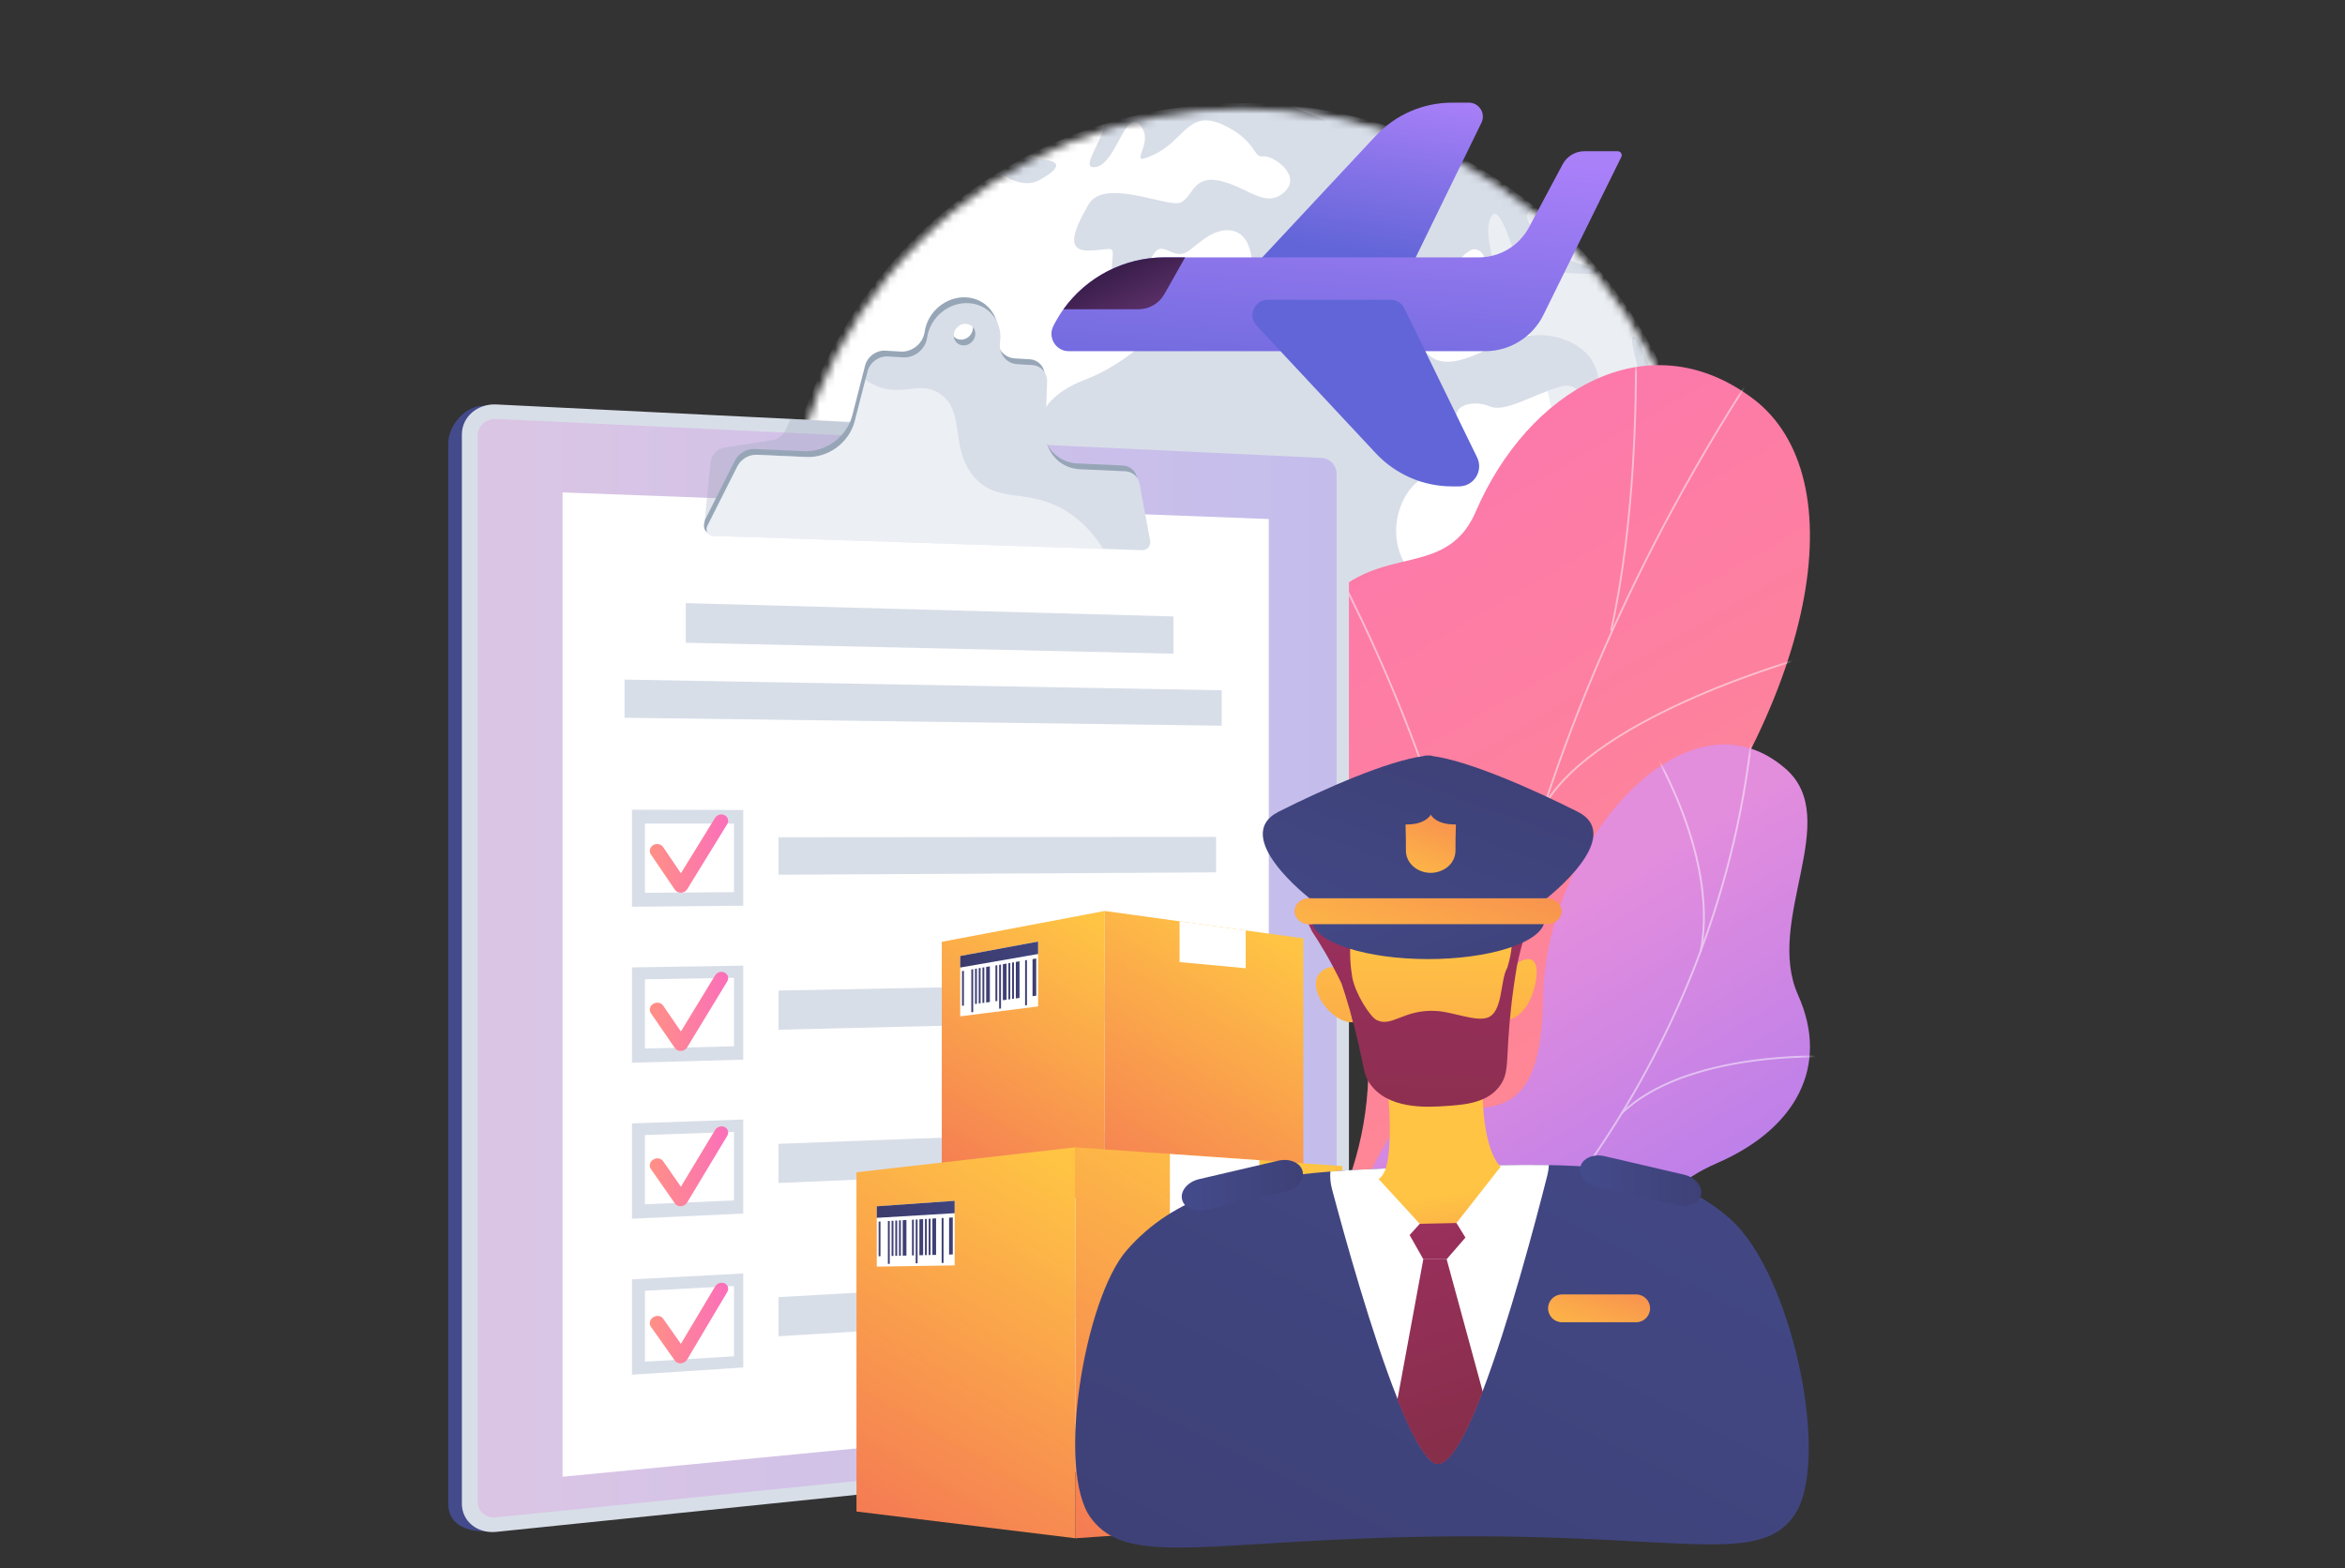 <svg width="299" height="200" viewBox="0 0 299 200" fill="none" xmlns="http://www.w3.org/2000/svg">
<rect x="0" y="0" width="299" height="200" fill="#333333" stroke="none"/>
<g clip-path="url(#clip0_1179_17895)">
<mask id="mask0_1179_17895" style="mask-type:luminance" maskUnits="userSpaceOnUse" x="99" y="13" width="118" height="118">
<path d="M199.701 113.559C222.509 90.751 222.509 53.77 199.701 30.961C176.892 8.152 139.911 8.152 117.102 30.961C94.294 53.77 94.294 90.751 117.102 113.559C139.911 136.368 176.892 136.368 199.701 113.559Z" fill="white"/>
</mask>
<g mask="url(#mask0_1179_17895)">
<path d="M217.524 72.31C217.524 84.826 213.594 96.436 206.929 105.993C206.903 106.032 206.809 106.07 206.809 106.109V106.111C196.351 121.433 178.432 131.361 158.331 131.361C156.687 131.361 155.112 131.284 153.503 131.061C153.501 131.061 153.501 131.061 153.501 131.061C153.494 131.061 153.491 131.159 153.484 131.159C152.692 131.094 151.906 131.063 151.123 130.967C150.845 130.934 150.566 130.923 150.29 130.883C150.044 130.851 149.8 130.829 149.556 130.791C149.343 130.76 149.132 130.733 148.922 130.699C148.875 130.691 148.827 130.686 148.78 130.679C148.264 130.594 147.75 130.506 147.237 130.407C147.234 130.407 147.232 130.406 147.229 130.406C119.9 125.186 99.25 101.16 99.25 72.31C99.25 66.21 100.136 60.325 101.853 54.788C102.121 53.92 102.456 53.062 102.678 52.212V52.211C103.346 50.794 103.793 49.404 104.407 48.04C104.654 47.495 104.928 46.952 105.188 46.415C106.628 43.465 108.314 40.651 110.206 38C110.378 37.759 110.556 37.52 110.731 37.281C111.432 36.328 112.163 35.398 112.921 34.489C114.056 33.127 115.251 31.815 116.502 30.561C119.759 27.292 123.397 24.402 127.342 21.963C128.562 21.208 129.813 20.496 131.091 19.831C134.184 18.217 137.436 16.869 140.821 15.818C146.376 14.09 152.281 13.16 158.404 13.16C172.485 13.16 185.417 18.079 195.573 26.293C203.043 32.336 209.119 40.158 212.941 49.117C213.796 51.118 214.374 53.175 215.264 55.281V55.283C215.264 55.292 215.162 55.299 215.165 55.309C216.78 60.693 217.524 66.4 217.524 72.31Z" fill="#D8DEE8"/>
<path d="M171.29 92.252C170.021 94.04 166.094 96.336 168.759 100.846C171.4 105.344 168.575 106.188 166.758 105.767C164.932 105.351 159.256 105.118 160.202 107.698C161.146 110.28 162.772 111.248 160.692 112.245C158.614 113.237 157.735 115.83 155.607 119.398C153.495 122.973 148.474 119.881 149.961 123.464C151.445 127.049 152.602 126.701 152.463 129.199C152.431 129.885 152.886 130.589 153.502 131.259C152.709 131.193 151.913 131.113 151.124 131.016C150.845 130.984 150.567 130.948 150.29 130.908C150.045 130.876 149.801 130.841 149.557 130.804C149.344 130.772 149.133 130.74 148.923 130.705C148.875 130.697 148.888 130.689 148.84 130.682C148.333 130.597 148.069 130.505 147.402 130.409V130.407C146.957 129.985 147.235 129.526 147.303 129.032C147.966 124.42 141.604 121.252 140.537 118.021C139.489 114.798 140.524 112.876 140.282 110.205C140.033 107.539 140.905 104.003 139.37 101.757C137.836 99.518 131.65 98.768 130.473 94.25C129.287 89.742 132.045 82.99 133.116 81.841C134.174 80.691 127.994 75.461 125.053 75.294C122.099 75.114 123.281 69.166 118.286 70.072C113.282 70.949 104.292 68.157 106.149 65.154C107.681 62.68 110.254 57.222 101.855 54.788C102.124 53.92 102.456 53.062 102.679 52.212V52.211C103.346 50.794 103.794 49.404 104.408 48.04C104.655 47.495 104.929 46.953 105.189 46.415C106.63 43.465 108.317 40.651 110.206 38C110.378 37.759 110.557 37.52 110.732 37.281C111.434 36.328 112.166 35.396 112.922 34.489C114.057 33.127 115.252 31.815 116.503 30.561C119.76 27.292 123.398 24.402 127.343 21.963C129.006 23.129 130.906 23.848 132.547 22.962C136.571 20.711 133.918 20.365 132.271 20.282C131.842 20.26 131.426 20.09 131.092 19.831C134.185 18.217 137.437 16.869 140.822 15.818C140.571 18.089 137.485 21.738 139.756 21.292C142.399 20.789 143.478 13.648 145.419 16.021C147.387 18.403 143.265 21.526 147.136 19.717C151.013 17.925 151.53 13.926 155.85 15.872C160.191 17.842 159.795 20.174 161.007 19.943C162.214 19.715 166.117 22.338 163.756 24.497C161.373 26.662 159.189 23.904 155.617 23.072C152.044 22.25 152.131 25.173 150.487 25.841C148.815 26.486 140.75 22.589 138.77 26.111C136.769 29.606 135.918 32.044 138.888 31.954C141.855 31.871 142.047 31.103 141.814 33.297C141.577 35.493 142.117 37.137 144.806 35.072C147.487 33.01 146.886 31 148.982 31.982C151.08 32.968 151.327 32.075 153.557 30.456C155.786 28.836 158.719 28.668 159.487 32.301C160.257 35.937 158.942 36.752 155.021 36.936C151.099 37.126 150.656 35.889 149.406 39.168C148.163 42.448 142.975 46.659 138.421 48.395C133.876 50.134 132.094 52.704 132.199 56.17C132.307 59.644 130.597 63.307 129.456 60.444C128.309 57.574 125.097 52.74 121.818 55.971C118.533 59.208 112.817 64.931 119.134 65.978C125.439 67.044 122.149 61.137 125.336 62.318C128.517 63.507 123.32 66.11 125.447 67.05C127.577 67.998 128.47 67.555 128.454 70.458C128.437 73.36 129.159 76.178 131.745 74.947C134.329 73.72 137.648 68.031 141.387 71.396C145.13 74.77 144.865 74.331 146.829 73.348C148.79 72.367 150.04 75.308 150.844 76.648C151.648 77.986 154.802 76.62 157.358 80.606C159.913 84.592 160.915 85.302 163.828 83.868C166.743 82.435 167.929 83.499 168.688 85.512C169.445 87.525 171.24 85.558 172.104 88.217C172.964 90.875 172.551 90.462 171.29 92.252Z" fill="white"/>
<path d="M181.265 43.962C179.2 39.531 189.432 40.029 191.239 40.37C193.059 40.672 197.326 37.337 197.868 35.786C198.425 34.224 199.339 34.966 202.576 34.921C205.812 34.887 202.953 34.155 199.391 32.981C195.836 31.81 198.875 31.692 195.599 29.105C194.189 27.972 194.633 27.009 195.572 26.293C203.043 32.336 209.012 40.158 212.834 49.117C212.726 49.085 212.624 49.066 212.529 49.065C210.263 49.052 209.764 44.041 208.596 43.065C207.445 42.091 208.629 45.818 208.91 47.349C209.194 48.882 208.29 47.593 207.16 48.999C206.025 50.408 203.976 50.434 203.791 48.321C203.603 46.214 202.118 44.144 199.103 43.181C196.088 42.218 193.48 43.009 191.03 43.954C188.593 44.883 183.345 48.359 181.265 43.962Z" fill="white"/>
<path d="M206.952 106.109C207.157 104.588 207.491 103.016 206.855 102.441C205.311 101.008 204.974 97.104 205.509 95.126C206.043 93.143 210.204 93.256 207.381 89.963C204.55 86.66 201.998 82.74 203.187 80.498C204.376 78.259 204.016 78.095 201.787 78.109C199.555 78.122 198.577 78.22 196.355 76.235C194.132 74.224 191.073 80.981 182.703 75.562C174.335 70.089 179.101 60.865 182.236 60.842C185.392 60.79 189.078 59.196 186.492 55.348C183.915 51.485 187.943 50.94 189.912 51.818C191.883 52.685 195.379 50.354 198.943 49.302C202.514 48.256 202.357 54.074 204.34 55.238C206.335 56.404 210.072 55.479 212.014 53.616C213.401 52.286 213.704 53.837 215.074 55.309C216.689 60.693 217.555 66.4 217.555 72.31C217.555 84.877 213.637 96.529 206.952 106.109Z" fill="white"/>
<path d="M191.982 36.587C191.984 36.583 194.591 35.406 193.646 33.509C192.709 31.613 191.224 25.799 190.139 27.631C189.046 29.471 190.657 33.044 190.305 34.586C189.95 36.133 189.941 36.942 191.982 36.587Z" fill="white"/>
<path d="M189.38 34.812C189.343 34.201 189.728 31.719 187.775 31.797C187.778 31.793 184.949 32.973 186.604 34.978C188.267 36.978 189.422 35.422 189.38 34.812Z" fill="white"/>
</g>
<mask id="mask1_1179_17895" style="mask-type:luminance" maskUnits="userSpaceOnUse" x="99" y="13" width="118" height="118">
<path d="M199.701 113.559C222.509 90.751 222.509 53.77 199.701 30.961C176.892 8.152 139.911 8.152 117.102 30.961C94.294 53.77 94.294 90.751 117.102 113.559C139.911 136.368 176.892 136.368 199.701 113.559Z" fill="white"/>
</mask>
<g mask="url(#mask1_1179_17895)">
<path opacity="0.5" d="M217.368 72.206C217.368 84.722 213.516 96.332 206.851 105.889C206.824 105.928 206.809 105.966 206.809 106.005V106.007C196.129 121.33 178.354 131.21 158.253 131.21C156.609 131.21 154.955 131.085 153.346 130.862C153.344 130.862 153.344 130.862 153.344 130.862C153.337 130.862 153.334 131.009 153.328 131.009C152.535 130.943 151.749 130.935 150.966 130.839C150.688 130.806 150.41 130.807 150.133 130.768C149.887 130.735 149.643 130.719 149.399 130.681C149.186 130.65 148.975 130.627 148.766 130.593C148.718 130.585 148.671 130.581 148.623 130.574C148.107 130.489 147.593 130.401 147.08 130.303C147.077 130.303 147.076 130.302 147.072 130.302C121.8 125.475 102.241 104.552 99.439 78.618C105.365 95.617 120.02 108.39 138.036 111.95H138.043C138.485 112.172 138.929 112.127 139.374 112.201C139.415 112.206 139.458 112.22 139.499 112.227C139.679 112.256 139.862 112.286 140.046 112.313C140.255 112.346 140.466 112.372 140.679 112.4C140.918 112.434 141.157 112.455 141.398 112.483C142.075 112.566 142.752 112.72 143.437 112.776C143.444 112.776 143.447 112.84 143.452 112.84C143.452 112.84 143.452 112.84 143.453 112.84C144.844 112.84 146.229 112.952 147.649 112.952C156.328 112.952 164.507 110.745 171.663 106.938C178.82 103.131 184.952 97.641 189.537 91.025C189.537 90.991 189.593 90.945 189.614 90.911C195.37 82.659 198.739 72.626 198.739 61.818C198.739 56.715 197.99 51.783 196.594 47.134C196.593 47.126 196.574 47.116 196.574 47.108V47.106C196.129 45.288 195.412 43.511 194.675 41.784C191.374 34.046 186.233 27.291 179.781 22.074C175.059 18.254 169.642 15.26 163.749 13.31C175.686 14.409 186.598 19.058 195.416 26.189C202.886 32.232 208.93 40.055 212.752 49.014C213.606 51.015 214.152 53.072 215.042 55.177V55.179C215.042 55.189 214.972 55.195 214.976 55.205C216.59 60.589 217.368 66.296 217.368 72.206Z" fill="#D8DEE8"/>
</g>
<path d="M200.17 157.246C201.131 159.525 202.922 162.689 204.829 166.334H164.188C170.396 154.857 178.516 143.035 172.189 120.629C169.219 110.114 160.041 91.054 166.53 80.17C173.924 67.769 183.948 75.037 188.179 65.221C194.793 49.877 209.992 40.738 223.444 50.787C236.72 60.705 232.093 89.249 208.573 117.803C194.02 140.198 195.153 145.347 200.17 157.246Z" fill="url(#paint0_linear_1179_17895)"/>
<mask id="mask2_1179_17895" style="mask-type:luminance" maskUnits="userSpaceOnUse" x="164" y="46" width="67" height="121">
<path d="M200.166 157.246C201.127 159.525 202.918 162.689 204.825 166.334H164.184C170.392 154.857 178.512 143.035 172.185 120.629C169.215 110.114 160.037 91.054 166.526 80.17C173.92 67.769 183.944 75.037 188.175 65.221C194.789 49.877 209.988 40.738 223.44 50.787C236.716 60.705 232.089 89.249 208.569 117.803C194.016 140.198 195.149 145.347 200.166 157.246Z" fill="white"/>
</mask>
<g mask="url(#mask2_1179_17895)">
<g opacity="0.5">
<path d="M183.814 163.98C184.284 158.71 184.994 153.764 185.746 148.527L185.996 146.781C186.513 144.282 186.955 141.803 187.383 139.406C188.349 133.994 189.261 128.882 190.971 123.563C191.035 123.247 191.081 122.938 191.13 122.61C191.306 121.441 191.487 120.232 192.334 119.174L192.356 119.128C199.268 90.684 212.163 63.189 230.683 37.407L230.491 37.27C211.959 63.068 199.054 90.582 192.133 119.047C191.261 120.151 191.068 121.438 190.897 122.575C190.849 122.9 190.803 123.206 190.743 123.503C189.032 128.825 188.118 133.945 187.151 139.365C186.724 141.76 186.282 144.237 185.764 146.74L185.512 148.494C184.76 153.734 184.05 158.683 183.58 163.959L183.814 163.98Z" fill="#FCFDFE"/>
<path d="M187.785 138.444C190.016 124.842 185.168 107.599 180.708 95.528C175.878 82.457 170.451 72.468 170.397 72.369L170.19 72.482C170.244 72.581 175.665 82.557 180.488 95.613C184.938 107.656 189.775 124.855 187.553 138.406L187.785 138.444Z" fill="#FCFDFE"/>
<path d="M205.528 80.494C208.7 66.192 208.716 50.448 208.721 45.274C208.722 44.285 208.723 43.631 208.745 43.507L208.513 43.465C208.488 43.604 208.486 44.12 208.485 45.274C208.48 50.441 208.464 66.166 205.298 80.443L205.528 80.494Z" fill="#FCFDFE"/>
<path d="M196.981 102.86C203.664 91.111 230.77 83.76 231.043 83.687L230.982 83.459C230.708 83.532 203.507 90.909 196.776 102.744L196.981 102.86Z" fill="#FCFDFE"/>
</g>
</g>
<path d="M196.744 127.413C196.526 146.084 187.52 139.932 179.215 141.775C169.631 155.642 168.728 168.507 183.038 179.618L198.983 177.232C204.899 176.957 211.841 175.149 211.449 167.272C211.006 158.362 208.899 152.703 218.955 148.328C229.011 143.952 233.331 135.969 229.259 126.887C224.974 117.331 235.025 104.449 227.679 98.046C214.879 86.889 196.973 107.97 196.744 127.413Z" fill="url(#paint1_linear_1179_17895)"/>
<mask id="mask3_1179_17895" style="mask-type:luminance" maskUnits="userSpaceOnUse" x="172" y="94" width="59" height="86">
<path d="M196.741 127.413C196.522 146.084 187.517 139.932 179.212 141.775C169.628 155.642 168.725 168.507 183.035 179.618L198.98 177.232C204.896 176.957 211.838 175.149 211.446 167.272C211.003 158.362 208.896 152.703 218.952 148.328C229.008 143.952 233.328 135.969 229.256 126.887C224.971 117.331 235.022 104.449 227.676 98.046C214.876 86.889 196.969 107.97 196.741 127.413Z" fill="white"/>
</mask>
<g mask="url(#mask3_1179_17895)">
<g opacity="0.5">
<path d="M192.779 160.827C199.436 153.544 205.204 145.451 209.922 136.773C214.681 128.02 218.308 118.787 220.703 109.332C222.076 103.91 223.045 98.386 223.584 92.913L223.344 92.89C222.806 98.35 221.839 103.862 220.469 109.273C218.079 118.709 214.459 127.922 209.71 136.658C205.001 145.319 199.245 153.396 192.601 160.664L192.779 160.827Z" fill="#FCFDFE"/>
<path d="M209.94 171.083L210.05 170.868C207.088 169.359 203.595 168.183 199.667 167.371C197.795 166.984 195.936 166.729 194.14 166.612L194.125 166.853C195.909 166.969 197.757 167.223 199.618 167.607C203.525 168.414 206.998 169.584 209.94 171.083Z" fill="#FCFDFE"/>
<path d="M206.818 142.101C215.052 134.136 232.578 134.864 232.754 134.873L232.765 134.632C232.588 134.625 214.959 133.89 206.651 141.927L206.818 142.101Z" fill="#FCFDFE"/>
<path d="M216.972 121.314C219.436 108.608 209.913 93.925 209.817 93.778L209.615 93.911C209.711 94.057 219.18 108.66 216.735 121.269L216.972 121.314Z" fill="#FCFDFE"/>
</g>
</g>
<path d="M166.832 57.835L61.76 51.757C59.34 51.639 57.161 54.279 57.161 56.497V191.797C57.161 194.872 60.303 195.491 62.723 195.244L63.414 194.166L166.832 184.611C168.734 184.417 170.269 182.677 170.269 180.724V61.54C170.269 59.586 168.734 57.928 166.832 57.835Z" fill="url(#paint2_linear_1179_17895)"/>
<path d="M168.561 56.76L63.281 51.581C60.861 51.462 58.89 53.177 58.89 55.412V191.769C58.89 194.003 60.861 195.612 63.281 195.363L168.561 184.527C170.462 184.331 171.998 182.578 171.998 180.609V60.494C171.998 58.525 170.462 56.854 168.561 56.76Z" fill="#D8DEE8"/>
<path opacity="0.3" d="M63.28 193.514C61.974 193.646 60.91 192.774 60.91 191.569V55.502C60.91 54.298 61.974 53.369 63.28 53.43L168.56 58.404C169.588 58.452 170.422 59.358 170.422 60.423V180.764C170.422 181.829 169.588 182.78 168.56 182.884L63.28 193.514Z" fill="url(#paint3_linear_1179_17895)"/>
<path d="M161.774 179.657L71.728 188.333V62.799L161.774 66.191V179.657Z" fill="white"/>
<path opacity="0.3" d="M125.758 66.805L89.77 67.255L90.578 59.139C90.639 58.085 91.401 57.219 92.405 57.065L98.499 56.129C99.217 56.018 99.835 55.544 100.148 54.863L100.809 53.428L116.751 54.412L125.758 66.805Z" fill="#97A6B7"/>
<path d="M144.988 60.968C144.818 60.05 144.082 59.405 143.155 59.364L137.405 59.106C134.795 58.989 132.881 56.868 132.977 54.183L133.199 47.959C133.24 46.808 132.418 45.886 131.288 45.818L129.399 45.706C127.958 45.62 126.999 44.349 127.201 42.881C127.554 40.315 125.796 38.1 123.247 37.926C120.679 37.751 118.282 39.713 117.899 42.313C117.843 42.699 117.712 43.081 117.5 43.421C116.906 44.373 115.866 44.897 114.848 44.836L112.899 44.72C111.718 44.649 110.596 45.478 110.297 46.644L108.677 52.962C107.976 55.694 105.332 57.668 102.525 57.542L96.217 57.26C95.184 57.214 94.17 57.816 93.694 58.76L89.893 66.302C89.473 67.607 90.149 67.842 90.289 67.989C90.536 68.247 90.201 67.595 90.644 67.61L145.347 69.427C145.946 69.447 146.454 68.85 146.343 68.256L144.988 60.968ZM122.472 43.313C121.719 43.266 121.196 42.611 121.305 41.849C121.415 41.088 122.115 40.511 122.868 40.56C123.62 40.609 124.14 41.264 124.031 42.023C123.922 42.782 123.224 43.359 122.472 43.313Z" fill="#97A6B7"/>
<path d="M145.302 61.708C145.131 60.79 144.395 60.146 143.468 60.104L137.718 59.846C135.108 59.73 133.194 57.609 133.29 54.923L133.512 48.7C133.553 47.549 132.731 46.627 131.602 46.559L129.712 46.446C128.272 46.36 127.312 45.09 127.514 43.621C127.868 41.055 126.109 38.84 123.561 38.667C120.992 38.492 118.595 40.454 118.213 43.053C118.156 43.439 118.025 43.821 117.813 44.162C117.219 45.114 116.18 45.638 115.161 45.577L113.212 45.461C112.031 45.39 110.909 46.219 110.61 47.385L108.99 53.702C108.289 56.435 105.645 58.409 102.838 58.283L96.53 58C95.497 57.954 94.483 58.556 94.007 59.5L90.206 67.043C89.895 67.661 90.278 68.328 90.957 68.35L145.66 70.167C146.259 70.187 146.767 69.59 146.656 68.997L145.302 61.708ZM122.785 44.053C122.032 44.007 121.509 43.351 121.618 42.59C121.728 41.829 122.428 41.252 123.181 41.301C123.933 41.35 124.453 42.004 124.344 42.763C124.235 43.522 123.537 44.1 122.785 44.053Z" fill="#D8DEE8"/>
<path opacity="0.5" d="M135.938 65.174C131.058 62.162 127.314 64.298 124.273 60.901C121.017 57.264 123.213 52.475 119.845 50.216C117.688 48.769 115.764 50.045 113.256 49.654C112.338 49.51 111.358 49.145 110.339 48.434L108.988 53.702C108.287 56.435 105.643 58.409 102.836 58.283L96.528 58.001C95.495 57.954 94.481 58.556 94.005 59.5L90.204 67.043C89.893 67.661 90.276 68.328 90.955 68.35L140.669 70.002C139.417 68.013 137.861 66.362 135.938 65.174Z" fill="white"/>
<path d="M149.624 83.369L87.439 81.97V76.918L149.624 78.614V83.369Z" fill="#D8DEE8"/>
<path d="M155.772 92.55L79.637 91.536V86.67L155.772 88.029V92.55Z" fill="#D8DEE8"/>
<path d="M155.061 111.257L99.26 111.559V106.78L155.061 106.732V111.257Z" fill="#D8DEE8"/>
<path d="M94.766 115.512L80.579 115.64V103.263L94.766 103.297V115.512ZM82.234 113.86L93.584 113.778V105.041L82.234 105.033V113.86Z" fill="#D8DEE8"/>
<path d="M155.061 129.974L99.26 131.325V126.329L155.061 125.244V129.974Z" fill="#D8DEE8"/>
<path d="M94.766 135.142L80.579 135.533V123.377L94.766 123.146V135.142ZM82.234 133.72L93.584 133.435V124.699L82.234 124.893V133.72Z" fill="#D8DEE8"/>
<path d="M155.061 148.485L99.26 150.873V145.877L155.061 143.755V148.485Z" fill="#D8DEE8"/>
<path d="M94.766 154.772L80.579 155.426V143.269L94.766 142.776V154.772ZM82.234 153.581L93.584 153.093V144.356L82.234 144.754V153.581Z" fill="#D8DEE8"/>
<path d="M155.061 166.996L99.26 170.421V165.426L155.061 162.266V166.996Z" fill="#D8DEE8"/>
<path d="M94.766 174.402L80.579 175.318V163.162L94.766 162.406V174.402ZM82.235 173.662L93.584 172.969V164.014L82.235 164.614V173.662Z" fill="#D8DEE8"/>
<path d="M86.836 113.856C86.52 113.868 86.227 113.727 86.061 113.483L82.984 108.957C82.717 108.565 82.852 108.037 83.285 107.779C83.717 107.521 84.283 107.63 84.548 108.021L86.817 111.371L91.18 104.297C91.429 103.893 91.977 103.746 92.402 103.971C92.826 104.195 92.968 104.704 92.72 105.108L87.618 113.408C87.458 113.67 87.164 113.84 86.846 113.855C86.842 113.856 86.839 113.856 86.836 113.856Z" fill="url(#paint4_linear_1179_17895)"/>
<path d="M86.836 134.031C86.52 134.049 86.227 133.914 86.061 133.673L82.984 129.205C82.717 128.818 82.852 128.288 83.285 128.021C83.717 127.755 84.283 127.853 84.548 128.239L86.817 131.546L91.18 124.39C91.429 123.98 91.977 123.824 92.402 124.04C92.826 124.256 92.968 124.762 92.72 125.171L87.618 133.568C87.458 133.833 87.164 134.008 86.846 134.03C86.842 134.03 86.839 134.031 86.836 134.031Z" fill="url(#paint5_linear_1179_17895)"/>
<path d="M86.836 153.831C86.52 153.855 86.227 153.725 86.061 153.487L82.984 149.077C82.717 148.695 82.852 148.162 83.285 147.887C83.717 147.613 84.283 147.7 84.548 148.082L86.817 151.347L91.18 144.109C91.429 143.695 91.977 143.528 92.402 143.737C92.826 143.945 92.968 144.448 92.72 144.862L87.618 153.354C87.458 153.621 87.164 153.802 86.846 153.83C86.842 153.83 86.839 153.83 86.836 153.831Z" fill="url(#paint6_linear_1179_17895)"/>
<path d="M86.836 173.869C86.52 173.899 86.227 173.775 86.061 173.54L82.984 169.188C82.717 168.811 82.852 168.275 83.285 167.992C83.717 167.71 84.283 167.787 84.548 168.164L86.817 171.385L91.18 164.066C91.429 163.647 91.977 163.47 92.402 163.671C92.826 163.871 92.968 164.371 92.72 164.79L87.618 173.377C87.458 173.648 87.164 173.835 86.846 173.868C86.842 173.868 86.839 173.869 86.836 173.869Z" fill="url(#paint7_linear_1179_17895)"/>
<path d="M175.416 17.321C177.933 14.624 181.458 13.092 185.148 13.092H187.29C188.607 13.092 189.469 14.472 188.891 15.656L178.526 36.893H157.148L175.416 17.321Z" fill="url(#paint8_linear_1179_17895)"/>
<path d="M134.303 41.586C136.992 36.215 142.483 32.824 148.49 32.824H188.564C191.236 32.824 193.691 31.352 194.95 28.996L199.248 20.951C199.796 19.926 200.863 19.286 202.025 19.286H206.266C206.645 19.286 206.892 19.683 206.724 20.023L196.792 40.167C195.397 42.997 192.516 44.788 189.361 44.788H136.281C134.636 44.788 133.566 43.057 134.303 41.586Z" fill="url(#paint9_linear_1179_17895)"/>
<path d="M161.657 38.229H177.303C178.052 38.229 178.735 38.656 179.063 39.329L188.338 58.333C189.171 60.04 187.928 62.03 186.028 62.03H185.148C181.458 62.03 177.933 60.499 175.416 57.801L160.225 41.525C159.056 40.273 159.944 38.229 161.657 38.229Z" fill="url(#paint10_linear_1179_17895)"/>
<path d="M145.163 39.442H135.598C138.547 35.33 143.326 32.824 148.487 32.824H151.112L148.458 37.519C147.786 38.707 146.527 39.442 145.163 39.442Z" fill="url(#paint11_linear_1179_17895)"/>
<path d="M140.85 153.278L120.083 150.739V120.111L140.85 116.177V153.278Z" fill="url(#paint12_linear_1179_17895)"/>
<path d="M166.182 151.665L140.85 153.278V116.177L166.182 119.674V151.665Z" fill="url(#paint13_linear_1179_17895)"/>
<path d="M150.401 117.495V122.697L158.834 123.485V118.66L150.401 117.495Z" fill="white"/>
<path d="M171.16 193.785L137.116 196.18V146.317L171.16 148.712V193.785Z" fill="url(#paint14_linear_1179_17895)"/>
<path d="M137.116 196.18L109.205 192.768V149.501L137.116 146.317V196.18Z" fill="url(#paint15_linear_1179_17895)"/>
<path d="M149.168 147.165V154.961L160.575 155.54V147.967L149.168 147.165Z" fill="white"/>
<path d="M122.432 129.617L132.363 128.351V120.08L122.432 121.922V129.617Z" fill="white"/>
<path d="M122.432 123.394L132.363 121.665V120.08L122.432 121.922V123.394Z" fill="url(#paint16_linear_1179_17895)"/>
<path d="M131.654 127.045L132.127 126.979V122.237L131.654 122.324V127.045Z" fill="url(#paint17_linear_1179_17895)"/>
<path d="M130.707 128.214L130.944 128.183V122.434L130.707 122.477V128.214Z" fill="url(#paint18_linear_1179_17895)"/>
<path d="M129.524 127.333L129.997 127.268V122.594L129.524 122.678V127.333Z" fill="url(#paint19_linear_1179_17895)"/>
<path d="M129.051 127.399L129.288 127.366V122.72L129.051 122.762V127.399Z" fill="url(#paint20_linear_1179_17895)"/>
<path d="M128.578 127.464L128.815 127.432V122.804L128.578 122.845V127.464Z" fill="url(#paint21_linear_1179_17895)"/>
<path d="M127.872 127.562L128.345 127.497V122.887L127.872 122.969V127.562Z" fill="url(#paint22_linear_1179_17895)"/>
<path d="M127.398 128.643L127.634 128.613V123.01L127.398 123.05V128.643Z" fill="url(#paint23_linear_1179_17895)"/>
<path d="M126.925 127.691L127.162 127.659V123.091L126.925 123.131V127.691Z" fill="url(#paint24_linear_1179_17895)"/>
<path d="M125.741 127.85L126.214 127.786V123.24L125.741 123.32V127.85Z" fill="url(#paint25_linear_1179_17895)"/>
<path d="M125.268 127.914L125.505 127.882V123.359L125.268 123.399V127.914Z" fill="url(#paint26_linear_1179_17895)"/>
<path d="M124.796 127.978L125.033 127.946V123.438L124.796 123.477V127.978Z" fill="url(#paint27_linear_1179_17895)"/>
<path d="M124.322 128.045L124.559 128.011V123.516L124.322 123.565V128.045Z" fill="url(#paint28_linear_1179_17895)"/>
<path d="M123.851 129.101L124.087 129.071V123.604L123.851 123.642V129.101Z" fill="url(#paint29_linear_1179_17895)"/>
<path d="M122.668 128.272L122.905 128.24V123.81L122.668 123.848V128.272Z" fill="url(#paint30_linear_1179_17895)"/>
<path d="M111.793 161.537L121.723 161.379V153.143L111.793 153.842V161.537Z" fill="white"/>
<path d="M111.793 155.314L121.723 154.721V153.143L111.793 153.842V155.314Z" fill="url(#paint31_linear_1179_17895)"/>
<path d="M121.014 159.993L121.487 159.984V155.263L121.014 155.295V159.993Z" fill="url(#paint32_linear_1179_17895)"/>
<path d="M120.068 161.066L120.305 161.063V155.328L120.068 155.344V161.066Z" fill="url(#paint33_linear_1179_17895)"/>
<path d="M118.885 160.048L119.358 160.038V155.378L118.885 155.407V160.048Z" fill="url(#paint34_linear_1179_17895)"/>
<path d="M118.412 160.058L118.649 160.053V155.422L118.412 155.436V160.058Z" fill="url(#paint35_linear_1179_17895)"/>
<path d="M117.939 160.068L118.176 160.063V155.451L117.939 155.465V160.068Z" fill="url(#paint36_linear_1179_17895)"/>
<path d="M117.232 160.085L117.705 160.074V155.479L117.232 155.507V160.085Z" fill="url(#paint37_linear_1179_17895)"/>
<path d="M116.759 161.11L116.996 161.106V155.521L116.759 155.534V161.11Z" fill="url(#paint38_linear_1179_17895)"/>
<path d="M116.286 160.108L116.523 160.102V155.548L116.286 155.561V160.108Z" fill="url(#paint39_linear_1179_17895)"/>
<path d="M115.102 160.137L115.575 160.124V155.59L115.102 155.616V160.137Z" fill="url(#paint40_linear_1179_17895)"/>
<path d="M114.629 160.15L114.866 160.143V155.628L114.629 155.641V160.15Z" fill="url(#paint41_linear_1179_17895)"/>
<path d="M114.157 160.163L114.394 160.157V155.654L114.157 155.666V160.163Z" fill="url(#paint42_linear_1179_17895)"/>
<path d="M113.684 160.18L113.92 160.17V155.679L113.684 155.702V160.18Z" fill="url(#paint43_linear_1179_17895)"/>
<path d="M113.212 161.187L113.448 161.181V155.714L113.212 155.726V161.187Z" fill="url(#paint44_linear_1179_17895)"/>
<path d="M112.03 160.216L112.266 160.208V155.782L112.03 155.794V160.216Z" fill="url(#paint45_linear_1179_17895)"/>
<path d="M228.68 193.404C224.109 199.65 214.333 195.716 185.175 195.94C154.636 196.176 143.931 200.198 139.081 193.579C134.617 187.487 138.315 165.617 143.641 159.477C149.689 152.507 158.364 150.295 169.623 149.411C174.042 149.064 178.859 148.923 184.073 148.777C189.06 148.639 193.496 148.513 197.49 148.585C207.426 148.762 214.608 150.143 220.643 155.488C228.553 162.495 233.606 186.672 228.68 193.404Z" fill="url(#paint46_linear_1179_17895)"/>
<path d="M197.489 148.584C197.466 149.018 197.406 149.445 197.305 149.847C195.77 155.919 192.413 168.607 189.062 177.376C186.752 183.424 184.442 187.608 182.738 186.466C181.403 185.573 179.805 182.457 178.175 178.36C174.876 170.062 171.45 157.721 169.82 151.586C169.636 150.903 169.579 150.134 169.622 149.411C174.041 149.064 178.858 148.923 184.072 148.777C189.059 148.639 193.495 148.513 197.489 148.584Z" fill="white"/>
<path d="M176.522 134.863C176.522 134.863 178.487 149 175.77 150.35L183.505 158.778L191.341 148.794C191.341 148.794 188.379 146.563 189.159 134.863H176.522Z" fill="url(#paint47_linear_1179_17895)"/>
<path d="M171.958 114.629C171.679 115.007 168.049 132.82 180.612 134.684C193.175 136.548 193.729 123.382 193.569 117.796C193.409 112.211 187.662 110.183 184.373 109.793C181.084 109.403 172.95 113.287 171.958 114.629Z" fill="url(#paint48_linear_1179_17895)"/>
<path d="M171.231 125.029C171.231 125.029 170.602 122.118 168.45 123.933C166.298 125.749 169.72 130.567 172.543 130.368L171.231 125.029Z" fill="url(#paint49_linear_1179_17895)"/>
<path d="M193.182 123.001C192.82 123.245 191.784 130.08 191.784 130.08C191.784 130.08 193.597 130.293 194.91 127.839C196.223 125.386 196.854 120.517 193.182 123.001Z" fill="url(#paint50_linear_1179_17895)"/>
<path d="M179.029 131.847C180.645 132.347 183.076 132.687 185.799 131.655C186.082 131.548 186.323 131.857 186.088 132.025C185.114 132.717 183.692 133.453 182.146 133.338C180.868 133.243 179.694 132.75 178.79 132.237C178.531 132.09 178.736 131.756 179.029 131.847Z" fill="url(#paint51_linear_1179_17895)"/>
<path d="M179.734 157.51L181.026 156.078L185.706 155.974L186.851 157.83L184.456 160.591H181.481L179.734 157.51Z" fill="url(#paint52_linear_1179_17895)"/>
<path d="M189.062 177.501C186.752 183.549 184.442 187.67 182.738 186.528C181.403 185.636 179.805 182.614 178.175 178.516L181.481 160.591H184.456L189.062 177.501Z" fill="url(#paint53_linear_1179_17895)"/>
<path d="M214.722 149.808L204.59 147.448C203.143 147.111 201.761 147.738 201.516 148.791L201.503 148.844C201.258 149.897 202.232 151.024 203.678 151.361L213.81 153.721C215.257 154.058 216.628 153.477 216.874 152.424L216.886 152.372C217.131 151.319 216.168 150.145 214.722 149.808Z" fill="url(#paint54_linear_1179_17895)"/>
<path d="M166.086 149.365C165.841 148.312 164.459 147.685 163.013 148.022L152.881 150.382C151.434 150.719 150.471 151.892 150.716 152.946L150.729 152.998C150.974 154.051 152.346 154.631 153.792 154.295L163.924 151.934C165.37 151.597 166.344 150.47 166.099 149.417L166.086 149.365Z" fill="url(#paint55_linear_1179_17895)"/>
<path d="M192.779 118.267C192.939 120.632 192.542 122.268 192.187 123.417C191.244 125.01 191.682 129.175 189.594 129.806C188.049 130.274 185.279 129.069 183.185 128.934C178.998 128.664 177.511 131.056 175.534 130.091C174.71 129.688 172.818 126.776 172.414 124.617C172.181 123.216 172.017 121.303 172.285 119.089C172.317 118.826 172.35 118.559 172.384 118.291L166.734 117.628C166.854 117.804 167.199 118.648 167.324 118.836C168.31 120.325 169.663 122.531 171.059 125.437C171.644 127.186 172.481 129.894 173.256 133.315C173.96 136.427 173.917 137.058 174.576 138.066C176.846 141.541 182.026 141.204 184.206 141.063C186.706 140.901 189.817 140.699 191.383 138.267C192.229 136.952 192.122 135.764 192.319 132.587C192.459 130.32 192.748 127.138 193.405 123.279C193.418 123.28 193.698 121.498 194.427 119.319C194.558 118.929 194.689 118.74 194.821 118.267H192.779V118.267Z" fill="url(#paint56_linear_1179_17895)"/>
<path d="M182.093 97.691C173.657 97.691 166.817 103.788 166.817 111.31V114.761H197.369V111.31C197.369 103.788 190.53 97.691 182.093 97.691Z" fill="url(#paint57_linear_1179_17895)"/>
<path d="M197.254 117.861H166.931C165.91 117.861 165.082 117.123 165.082 116.212C165.082 115.302 165.91 114.564 166.931 114.564H197.254C198.276 114.564 199.104 115.302 199.104 116.212C199.104 117.123 198.276 117.861 197.254 117.861Z" fill="url(#paint58_linear_1179_17895)"/>
<path d="M167.279 117.667C167.919 120.27 174.306 122.314 182.092 122.314C189.879 122.314 196.266 120.27 196.906 117.667H167.279Z" fill="url(#paint59_linear_1179_17895)"/>
<path d="M201.14 103.512C195.182 100.51 187.297 97.07 182.716 96.43C182.544 96.363 182.354 96.336 182.143 96.353C182.127 96.354 182.109 96.357 182.092 96.358C182.076 96.357 182.058 96.354 182.042 96.353C181.831 96.336 181.64 96.363 181.468 96.43C176.887 97.07 169.002 100.51 163.044 103.512C156.784 106.667 166.981 114.564 166.981 114.564L182.04 115.399C182.041 115.4 182.042 115.404 182.042 115.404L182.092 115.401L182.143 115.404C182.143 115.404 182.144 115.4 182.144 115.399L197.203 114.564C197.203 114.564 207.401 106.667 201.14 103.512Z" fill="url(#paint60_linear_1179_17895)"/>
<path d="M197.254 117.861H166.931C165.91 117.861 165.082 117.123 165.082 116.212C165.082 115.302 165.91 114.564 166.931 114.564H197.254C198.276 114.564 199.104 115.302 199.104 116.212C199.104 117.123 198.276 117.861 197.254 117.861Z" fill="url(#paint61_linear_1179_17895)"/>
<path d="M185.634 105.145C183.041 105.191 182.431 103.897 182.431 103.897C182.431 103.897 181.809 105.191 179.216 105.145C179.254 106.353 179.264 107.508 179.262 108.485C179.26 109.236 179.593 109.957 180.187 110.488C180.782 111.019 181.589 111.318 182.431 111.318C183.209 111.318 184.071 111.019 184.665 110.488C185.26 109.957 185.583 109.236 185.581 108.485C185.579 107.508 185.595 106.353 185.634 105.145Z" fill="url(#paint62_linear_1179_17895)"/>
<path d="M210.394 166.857C210.394 167.836 209.6 168.63 208.621 168.63H199.163C198.184 168.63 197.39 167.836 197.39 166.857C197.39 165.877 198.184 165.083 199.163 165.083H208.621C209.6 165.083 210.394 165.877 210.394 166.857Z" fill="url(#paint63_linear_1179_17895)"/>
</g>
<defs>
<linearGradient id="paint0_linear_1179_17895" x1="234.244" y1="177.163" x2="142.518" y2="18.553" gradientUnits="userSpaceOnUse">
<stop stop-color="#FF9085"/>
<stop offset="1" stop-color="#FB6FBB"/>
</linearGradient>
<linearGradient id="paint1_linear_1179_17895" x1="192.63" y1="119.758" x2="234.226" y2="188.237" gradientUnits="userSpaceOnUse">
<stop offset="0.004" stop-color="#E38DDD"/>
<stop offset="1" stop-color="#9571F6"/>
</linearGradient>
<linearGradient id="paint2_linear_1179_17895" x1="57.161" y1="123.523" x2="170.269" y2="123.523" gradientUnits="userSpaceOnUse">
<stop stop-color="#444B8C"/>
<stop offset="0.996" stop-color="#26264F"/>
</linearGradient>
<linearGradient id="paint3_linear_1179_17895" x1="60.91" y1="123.477" x2="170.422" y2="123.477" gradientUnits="userSpaceOnUse">
<stop offset="0.004" stop-color="#E38DDD"/>
<stop offset="1" stop-color="#9571F6"/>
</linearGradient>
<linearGradient id="paint4_linear_1179_17895" x1="82.847" y1="108.861" x2="92.842" y2="108.861" gradientUnits="userSpaceOnUse">
<stop stop-color="#FF9085"/>
<stop offset="1" stop-color="#FB6FBB"/>
</linearGradient>
<linearGradient id="paint5_linear_1179_17895" x1="82.847" y1="128.988" x2="92.842" y2="128.988" gradientUnits="userSpaceOnUse">
<stop stop-color="#FF9085"/>
<stop offset="1" stop-color="#FB6FBB"/>
</linearGradient>
<linearGradient id="paint6_linear_1179_17895" x1="82.847" y1="148.74" x2="92.842" y2="148.74" gradientUnits="userSpaceOnUse">
<stop stop-color="#FF9085"/>
<stop offset="1" stop-color="#FB6FBB"/>
</linearGradient>
<linearGradient id="paint7_linear_1179_17895" x1="82.847" y1="168.731" x2="92.842" y2="168.731" gradientUnits="userSpaceOnUse">
<stop stop-color="#FF9085"/>
<stop offset="1" stop-color="#FB6FBB"/>
</linearGradient>
<linearGradient id="paint8_linear_1179_17895" x1="175.528" y1="10.723" x2="172.093" y2="32.365" gradientUnits="userSpaceOnUse">
<stop stop-color="#AA80F9"/>
<stop offset="0.996" stop-color="#6165D7"/>
</linearGradient>
<linearGradient id="paint9_linear_1179_17895" x1="171.351" y1="18.61" x2="168.534" y2="56.647" gradientUnits="userSpaceOnUse">
<stop stop-color="#AA80F9"/>
<stop offset="0.996" stop-color="#6165D7"/>
</linearGradient>
<linearGradient id="paint10_linear_1179_17895" x1="151.729" y1="75.064" x2="171.569" y2="52.83" gradientUnits="userSpaceOnUse">
<stop stop-color="#AA80F9"/>
<stop offset="0.996" stop-color="#6165D7"/>
</linearGradient>
<linearGradient id="paint11_linear_1179_17895" x1="141.787" y1="32.713" x2="146.513" y2="43.018" gradientUnits="userSpaceOnUse">
<stop stop-color="#311944"/>
<stop offset="1" stop-color="#6B3976"/>
</linearGradient>
<linearGradient id="paint12_linear_1179_17895" x1="141.109" y1="118.72" x2="118.317" y2="157.214" gradientUnits="userSpaceOnUse">
<stop stop-color="#FFC444"/>
<stop offset="0.314" stop-color="#FBA94A"/>
<stop offset="0.996" stop-color="#F36F56"/>
</linearGradient>
<linearGradient id="paint13_linear_1179_17895" x1="161.963" y1="119.655" x2="138.322" y2="159.581" gradientUnits="userSpaceOnUse">
<stop stop-color="#FFC444"/>
<stop offset="0.314" stop-color="#FBA94A"/>
<stop offset="0.996" stop-color="#F36F56"/>
</linearGradient>
<linearGradient id="paint14_linear_1179_17895" x1="166.4" y1="149.343" x2="133.507" y2="204.895" gradientUnits="userSpaceOnUse">
<stop stop-color="#FFC444"/>
<stop offset="0.314" stop-color="#FBA94A"/>
<stop offset="0.996" stop-color="#F36F56"/>
</linearGradient>
<linearGradient id="paint15_linear_1179_17895" x1="137.002" y1="149.463" x2="106.371" y2="201.196" gradientUnits="userSpaceOnUse">
<stop stop-color="#FFC444"/>
<stop offset="0.314" stop-color="#FBA94A"/>
<stop offset="0.996" stop-color="#F36F56"/>
</linearGradient>
<linearGradient id="paint16_linear_1179_17895" x1="132.363" y1="121.737" x2="122.432" y2="121.737" gradientUnits="userSpaceOnUse">
<stop stop-color="#40447E"/>
<stop offset="0.996" stop-color="#3C3B6B"/>
</linearGradient>
<linearGradient id="paint17_linear_1179_17895" x1="132.127" y1="124.641" x2="131.654" y2="124.641" gradientUnits="userSpaceOnUse">
<stop stop-color="#40447E"/>
<stop offset="0.996" stop-color="#3C3B6B"/>
</linearGradient>
<linearGradient id="paint18_linear_1179_17895" x1="130.944" y1="125.324" x2="130.707" y2="125.324" gradientUnits="userSpaceOnUse">
<stop stop-color="#40447E"/>
<stop offset="0.996" stop-color="#3C3B6B"/>
</linearGradient>
<linearGradient id="paint19_linear_1179_17895" x1="129.997" y1="124.964" x2="129.524" y2="124.964" gradientUnits="userSpaceOnUse">
<stop stop-color="#40447E"/>
<stop offset="0.996" stop-color="#3C3B6B"/>
</linearGradient>
<linearGradient id="paint20_linear_1179_17895" x1="129.288" y1="125.06" x2="129.051" y2="125.06" gradientUnits="userSpaceOnUse">
<stop stop-color="#40447E"/>
<stop offset="0.996" stop-color="#3C3B6B"/>
</linearGradient>
<linearGradient id="paint21_linear_1179_17895" x1="128.815" y1="125.134" x2="128.578" y2="125.134" gradientUnits="userSpaceOnUse">
<stop stop-color="#40447E"/>
<stop offset="0.996" stop-color="#3C3B6B"/>
</linearGradient>
<linearGradient id="paint22_linear_1179_17895" x1="128.345" y1="125.224" x2="127.872" y2="125.224" gradientUnits="userSpaceOnUse">
<stop stop-color="#40447E"/>
<stop offset="0.996" stop-color="#3C3B6B"/>
</linearGradient>
<linearGradient id="paint23_linear_1179_17895" x1="127.635" y1="125.827" x2="127.398" y2="125.827" gradientUnits="userSpaceOnUse">
<stop stop-color="#40447E"/>
<stop offset="0.996" stop-color="#3C3B6B"/>
</linearGradient>
<linearGradient id="paint24_linear_1179_17895" x1="127.162" y1="125.391" x2="126.925" y2="125.391" gradientUnits="userSpaceOnUse">
<stop stop-color="#40447E"/>
<stop offset="0.996" stop-color="#3C3B6B"/>
</linearGradient>
<linearGradient id="paint25_linear_1179_17895" x1="126.214" y1="125.545" x2="125.741" y2="125.545" gradientUnits="userSpaceOnUse">
<stop stop-color="#40447E"/>
<stop offset="0.996" stop-color="#3C3B6B"/>
</linearGradient>
<linearGradient id="paint26_linear_1179_17895" x1="125.505" y1="125.637" x2="125.268" y2="125.637" gradientUnits="userSpaceOnUse">
<stop stop-color="#40447E"/>
<stop offset="0.996" stop-color="#3C3B6B"/>
</linearGradient>
<linearGradient id="paint27_linear_1179_17895" x1="125.033" y1="125.708" x2="124.796" y2="125.708" gradientUnits="userSpaceOnUse">
<stop stop-color="#40447E"/>
<stop offset="0.996" stop-color="#3C3B6B"/>
</linearGradient>
<linearGradient id="paint28_linear_1179_17895" x1="124.559" y1="125.78" x2="124.322" y2="125.78" gradientUnits="userSpaceOnUse">
<stop stop-color="#40447E"/>
<stop offset="0.996" stop-color="#3C3B6B"/>
</linearGradient>
<linearGradient id="paint29_linear_1179_17895" x1="124.087" y1="126.353" x2="123.851" y2="126.353" gradientUnits="userSpaceOnUse">
<stop stop-color="#40447E"/>
<stop offset="0.996" stop-color="#3C3B6B"/>
</linearGradient>
<linearGradient id="paint30_linear_1179_17895" x1="122.905" y1="126.041" x2="122.668" y2="126.041" gradientUnits="userSpaceOnUse">
<stop stop-color="#40447E"/>
<stop offset="0.996" stop-color="#3C3B6B"/>
</linearGradient>
<linearGradient id="paint31_linear_1179_17895" x1="121.723" y1="154.229" x2="111.793" y2="154.229" gradientUnits="userSpaceOnUse">
<stop stop-color="#40447E"/>
<stop offset="0.996" stop-color="#3C3B6B"/>
</linearGradient>
<linearGradient id="paint32_linear_1179_17895" x1="121.487" y1="157.628" x2="121.014" y2="157.628" gradientUnits="userSpaceOnUse">
<stop stop-color="#40447E"/>
<stop offset="0.996" stop-color="#3C3B6B"/>
</linearGradient>
<linearGradient id="paint33_linear_1179_17895" x1="120.305" y1="158.197" x2="120.069" y2="158.197" gradientUnits="userSpaceOnUse">
<stop stop-color="#40447E"/>
<stop offset="0.996" stop-color="#3C3B6B"/>
</linearGradient>
<linearGradient id="paint34_linear_1179_17895" x1="119.358" y1="157.713" x2="118.885" y2="157.713" gradientUnits="userSpaceOnUse">
<stop stop-color="#40447E"/>
<stop offset="0.996" stop-color="#3C3B6B"/>
</linearGradient>
<linearGradient id="paint35_linear_1179_17895" x1="118.649" y1="157.74" x2="118.412" y2="157.74" gradientUnits="userSpaceOnUse">
<stop stop-color="#40447E"/>
<stop offset="0.996" stop-color="#3C3B6B"/>
</linearGradient>
<linearGradient id="paint36_linear_1179_17895" x1="118.176" y1="157.76" x2="117.939" y2="157.76" gradientUnits="userSpaceOnUse">
<stop stop-color="#40447E"/>
<stop offset="0.996" stop-color="#3C3B6B"/>
</linearGradient>
<linearGradient id="paint37_linear_1179_17895" x1="117.705" y1="157.782" x2="117.232" y2="157.782" gradientUnits="userSpaceOnUse">
<stop stop-color="#40447E"/>
<stop offset="0.996" stop-color="#3C3B6B"/>
</linearGradient>
<linearGradient id="paint38_linear_1179_17895" x1="116.996" y1="158.315" x2="116.759" y2="158.315" gradientUnits="userSpaceOnUse">
<stop stop-color="#40447E"/>
<stop offset="0.996" stop-color="#3C3B6B"/>
</linearGradient>
<linearGradient id="paint39_linear_1179_17895" x1="116.523" y1="157.828" x2="116.287" y2="157.828" gradientUnits="userSpaceOnUse">
<stop stop-color="#40447E"/>
<stop offset="0.996" stop-color="#3C3B6B"/>
</linearGradient>
<linearGradient id="paint40_linear_1179_17895" x1="115.575" y1="157.863" x2="115.102" y2="157.863" gradientUnits="userSpaceOnUse">
<stop stop-color="#40447E"/>
<stop offset="0.996" stop-color="#3C3B6B"/>
</linearGradient>
<linearGradient id="paint41_linear_1179_17895" x1="114.866" y1="157.889" x2="114.629" y2="157.889" gradientUnits="userSpaceOnUse">
<stop stop-color="#40447E"/>
<stop offset="0.996" stop-color="#3C3B6B"/>
</linearGradient>
<linearGradient id="paint42_linear_1179_17895" x1="114.394" y1="157.909" x2="114.158" y2="157.909" gradientUnits="userSpaceOnUse">
<stop stop-color="#40447E"/>
<stop offset="0.996" stop-color="#3C3B6B"/>
</linearGradient>
<linearGradient id="paint43_linear_1179_17895" x1="113.92" y1="157.929" x2="113.684" y2="157.929" gradientUnits="userSpaceOnUse">
<stop stop-color="#40447E"/>
<stop offset="0.996" stop-color="#3C3B6B"/>
</linearGradient>
<linearGradient id="paint44_linear_1179_17895" x1="113.448" y1="158.45" x2="113.212" y2="158.45" gradientUnits="userSpaceOnUse">
<stop stop-color="#40447E"/>
<stop offset="0.996" stop-color="#3C3B6B"/>
</linearGradient>
<linearGradient id="paint45_linear_1179_17895" x1="112.266" y1="157.999" x2="112.03" y2="157.999" gradientUnits="userSpaceOnUse">
<stop stop-color="#40447E"/>
<stop offset="0.996" stop-color="#3C3B6B"/>
</linearGradient>
<linearGradient id="paint46_linear_1179_17895" x1="220.232" y1="109.075" x2="168.717" y2="210.478" gradientUnits="userSpaceOnUse">
<stop stop-color="#444B8C"/>
<stop offset="0.996" stop-color="#3E4177"/>
</linearGradient>
<linearGradient id="paint47_linear_1179_17895" x1="183.985" y1="152.364" x2="187.337" y2="174.155" gradientUnits="userSpaceOnUse">
<stop stop-color="#FFC444"/>
<stop offset="0.996" stop-color="#F36F56"/>
</linearGradient>
<linearGradient id="paint48_linear_1179_17895" x1="182.438" y1="119.06" x2="181.6" y2="174.374" gradientUnits="userSpaceOnUse">
<stop stop-color="#FFC444"/>
<stop offset="0.996" stop-color="#F36F56"/>
</linearGradient>
<linearGradient id="paint49_linear_1179_17895" x1="168.973" y1="115.992" x2="174.408" y2="171.045" gradientUnits="userSpaceOnUse">
<stop stop-color="#FFC444"/>
<stop offset="0.996" stop-color="#F36F56"/>
</linearGradient>
<linearGradient id="paint50_linear_1179_17895" x1="193.98" y1="119.235" x2="193.142" y2="174.549" gradientUnits="userSpaceOnUse">
<stop stop-color="#FFC444"/>
<stop offset="0.996" stop-color="#F36F56"/>
</linearGradient>
<linearGradient id="paint51_linear_1179_17895" x1="185.09" y1="108.97" x2="182.75" y2="129.172" gradientUnits="userSpaceOnUse">
<stop stop-color="#FFC444"/>
<stop offset="0.996" stop-color="#F36F56"/>
</linearGradient>
<linearGradient id="paint52_linear_1179_17895" x1="174.85" y1="135.067" x2="197.967" y2="196.958" gradientUnits="userSpaceOnUse">
<stop stop-color="#AB316D"/>
<stop offset="1" stop-color="#792D3D"/>
</linearGradient>
<linearGradient id="paint53_linear_1179_17895" x1="168.221" y1="134.495" x2="193.757" y2="202.865" gradientUnits="userSpaceOnUse">
<stop stop-color="#AB316D"/>
<stop offset="1" stop-color="#792D3D"/>
</linearGradient>
<linearGradient id="paint54_linear_1179_17895" x1="201.466" y1="150.587" x2="216.924" y2="150.587" gradientUnits="userSpaceOnUse">
<stop stop-color="#444B8C"/>
<stop offset="0.996" stop-color="#3E4177"/>
</linearGradient>
<linearGradient id="paint55_linear_1179_17895" x1="150.678" y1="151.16" x2="166.136" y2="151.16" gradientUnits="userSpaceOnUse">
<stop stop-color="#444B8C"/>
<stop offset="0.996" stop-color="#3E4177"/>
</linearGradient>
<linearGradient id="paint56_linear_1179_17895" x1="181.531" y1="89.618" x2="179.247" y2="175.493" gradientUnits="userSpaceOnUse">
<stop stop-color="#AB316D"/>
<stop offset="1" stop-color="#792D3D"/>
</linearGradient>
<linearGradient id="paint57_linear_1179_17895" x1="172.763" y1="86.783" x2="189.031" y2="130.635" gradientUnits="userSpaceOnUse">
<stop stop-color="#FF9085"/>
<stop offset="1" stop-color="#FB6FBB"/>
</linearGradient>
<linearGradient id="paint58_linear_1179_17895" x1="177.266" y1="129.352" x2="190.008" y2="94.666" gradientUnits="userSpaceOnUse">
<stop stop-color="#FF9085"/>
<stop offset="1" stop-color="#FB6FBB"/>
</linearGradient>
<linearGradient id="paint59_linear_1179_17895" x1="178.024" y1="106.718" x2="186.584" y2="129.792" gradientUnits="userSpaceOnUse">
<stop stop-color="#444B8C"/>
<stop offset="0.996" stop-color="#3E4177"/>
</linearGradient>
<linearGradient id="paint60_linear_1179_17895" x1="172.457" y1="132.668" x2="186.147" y2="95.401" gradientUnits="userSpaceOnUse">
<stop stop-color="#444B8C"/>
<stop offset="0.996" stop-color="#3E4177"/>
</linearGradient>
<linearGradient id="paint61_linear_1179_17895" x1="177.266" y1="129.352" x2="190.008" y2="94.666" gradientUnits="userSpaceOnUse">
<stop stop-color="#FFC444"/>
<stop offset="0.996" stop-color="#F36F56"/>
</linearGradient>
<linearGradient id="paint62_linear_1179_17895" x1="179.673" y1="114.468" x2="186.303" y2="96.422" gradientUnits="userSpaceOnUse">
<stop stop-color="#FFC444"/>
<stop offset="0.996" stop-color="#F36F56"/>
</linearGradient>
<linearGradient id="paint63_linear_1179_17895" x1="201.511" y1="173.337" x2="207.796" y2="156.23" gradientUnits="userSpaceOnUse">
<stop stop-color="#FFC444"/>
<stop offset="0.996" stop-color="#F36F56"/>
</linearGradient>
<clipPath id="clip0_1179_17895">
<rect width="298.795" height="200" fill="white"/>
</clipPath>
</defs>
</svg>
